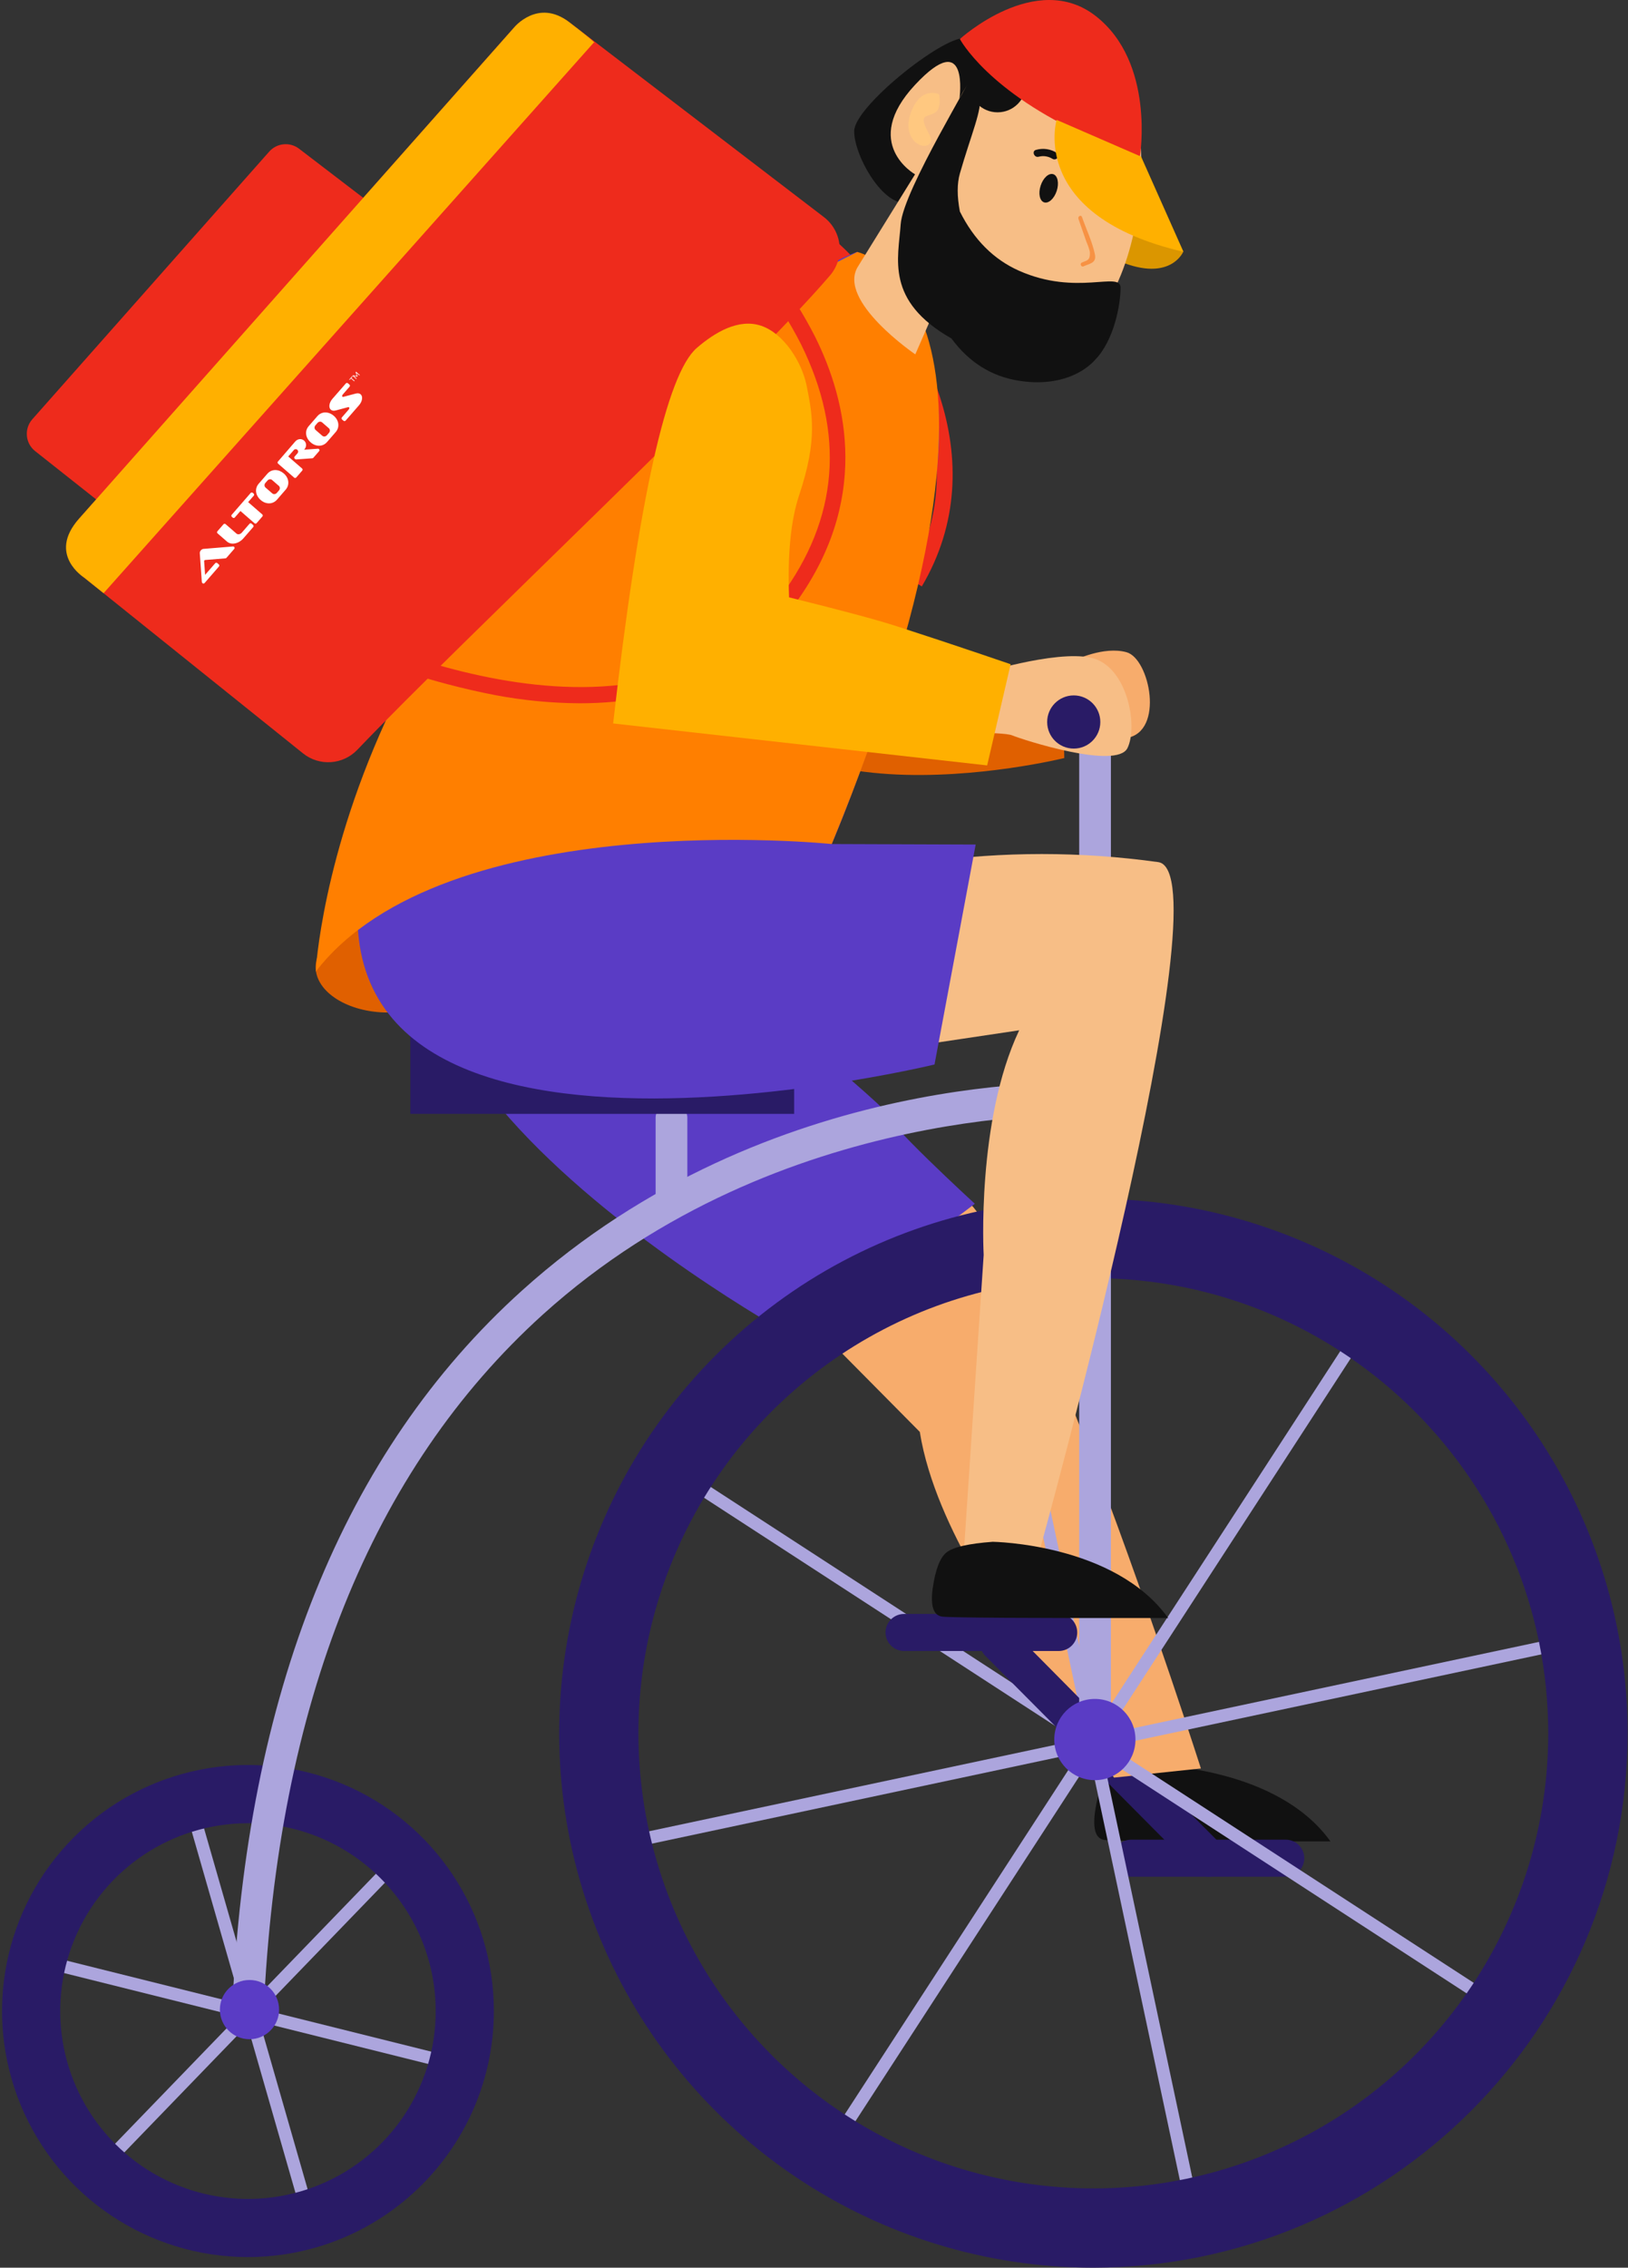 <svg id="exokj98wo1qn1" xmlns="http://www.w3.org/2000/svg" xmlns:xlink="http://www.w3.org/1999/xlink" viewBox="0 0 385 536" shape-rendering="geometricPrecision" text-rendering="geometricPrecision" width="385" height="536"><rect x="0" y="0" width="385" height="536" fill="#333333" stroke="none"/><style><![CDATA[#exokj98wo1qn11_tr {animation: exokj98wo1qn11_tr__tr 4000ms linear infinite normal forwards}@keyframes exokj98wo1qn11_tr__tr { 0% {transform: translate(165.332px,167.687px) rotate(0deg)} 100% {transform: translate(165.332px,167.687px) rotate(360deg)} }#exokj98wo1qn22_tr {animation: exokj98wo1qn22_tr__tr 4000ms linear infinite normal forwards}@keyframes exokj98wo1qn22_tr__tr { 0% {transform: translate(73.721px,74.624px) rotate(0deg)} 100% {transform: translate(73.721px,74.624px) rotate(360deg)} }#exokj98wo1qn79_to {animation: exokj98wo1qn79_to__to 4000ms linear infinite normal forwards}@keyframes exokj98wo1qn79_to__to { 0% {transform: translate(265.558px,36.686px)} 7.5% {transform: translate(265.558px,36.686px)} 12.5% {transform: translate(263.1px,44.5px)} 17.5% {transform: translate(265.342px,36.808px)} 50% {transform: translate(265.359px,36.799px)} 55% {transform: translate(263.1px,44.5px)} 60% {transform: translate(265.342px,36.177px)} 90% {transform: translate(265.558px,36.228px)} 95% {transform: translate(263.1px,44.5px)} 100% {transform: translate(265.342px,36.123px)} }]]></style><g id="exokj98wo1qn2"><g id="exokj98wo1qn3" transform="matrix(1 0 0 1 -15 0)"><path id="exokj98wo1qn4" d="M269,156.12C269,156.12,275.99,152.64,281.435,154.17C286.88,155.7,290.435,172.95,281.435,174.435C272.435,175.92,269,156.12,269,156.12Z" fill="rgb(247,172,108)" stroke="none" stroke-width="1"/><path id="exokj98wo1qn5" d="M294.894,413.683C294.894,413.683,278.638,437.531,285.841,458C305.123,430.547,315.25,415.9,316.223,414.061C317.196,412.222,315.817,410.334,312.086,408.397C308.038,406.346,305.068,405.611,303.176,406.193C301.248,406.786,298.487,409.282,294.894,413.683Z" transform="matrix(-0.574 0.819 0.819 0.574 118.613 -61.746)" fill="rgb(17,17,17)" stroke="none" stroke-width="1"/><path id="exokj98wo1qn6" d="M300.845,443.595C299.676,443.596,298.557,443.126,297.74,442.29L275.24,419.625C274.051,418.534,273.558,416.878,273.957,415.315C274.356,413.751,275.583,412.534,277.149,412.146C278.715,411.758,280.368,412.263,281.45,413.46L303.95,436.14C304.771,436.959,305.232,438.071,305.232,439.23C305.232,440.389,304.771,441.501,303.95,442.32C303.118,443.13,302.006,443.586,300.845,443.595Z" fill="rgb(41,27,102)" stroke="none" stroke-width="1"/><path id="exokj98wo1qn7" d="M319.13,443.595L282.5,443.595C280.081,443.595,278.12,441.634,278.12,439.215C278.12,436.796,280.081,434.835,282.5,434.835L319.07,434.835C320.635,434.835,322.081,435.67,322.863,437.025C323.646,438.38,323.646,440.05,322.863,441.405C322.081,442.76,320.635,443.595,319.07,443.595L319.13,443.595Z" fill="rgb(41,27,102)" stroke="none" stroke-width="1"/><path id="exokj98wo1qn8" d="M178.385,237.57C178.385,237.57,212.06,294.405,238.385,281.595C253.25,274.35,299.615,419.99,299,418L278.45,420.165L255.605,387C255.605,387,236.225,361.845,232.52,338.445L184.625,290.085L178.385,237.57Z" fill="rgb(247,172,108)" stroke="none" stroke-width="1"/><path id="exokj98wo1qn9" d="M245.54,284.535C245.54,284.535,222.95,263.805,224.765,262.95C197.765,237.345,161.765,216.99,137.375,188.91C63.38,240.03,203.375,316.41,203.375,316.41L245.6,284.475L245.54,284.535Z" fill="rgb(90,60,197)" stroke="none" stroke-width="1"/><g id="exokj98wo1qn10" transform="matrix(1 0 0 1 108.241 244.331)"><g id="exokj98wo1qn11_tr" transform="translate(165.332,167.687) rotate(0)"><g id="exokj98wo1qn11" transform="translate(-119.5,-119)"><g id="exokj98wo1qn12" transform="matrix(1 0 0 1 -1371 -588)"><g id="exokj98wo1qn13" transform="matrix(1 0 0 1 1232 296)"><g id="exokj98wo1qn14" transform="matrix(1 0 0 1 132.241 283.331)"><g id="exokj98wo1qn15" transform="matrix(1 0 0 1 6.759 8.669)"><rect id="exokj98wo1qn16" width="3" height="242" rx="0" ry="0" transform="matrix(-0.208 -0.978 -0.978 0.208 238.168 95.31)" fill="rgb(172,165,221)" fill-rule="evenodd" stroke="none" stroke-width="1"/><rect id="exokj98wo1qn17" width="3" height="242" rx="0" ry="0" transform="matrix(-0.978 0.208 0.208 0.978 95.81 0.332)" fill="rgb(172,165,221)" fill-rule="evenodd" stroke="none" stroke-width="1"/><rect id="exokj98wo1qn18" width="3" height="242" rx="0" ry="0" transform="matrix(-0.545 0.839 0.839 0.545 18.838 51.841)" fill="rgb(172,165,221)" fill-rule="evenodd" stroke="none" stroke-width="1"/><rect id="exokj98wo1qn19" width="3" height="242" rx="0" ry="0" transform="matrix(-0.839 -0.545 -0.545 0.839 186.659 18.338)" fill="rgb(172,165,221)" fill-rule="evenodd" stroke="none" stroke-width="1"/></g></g></g></g></g></g><path id="exokj98wo1qn20" d="M165.334,291.664C114.238,291.664,68.173,260.884,48.62,213.678C29.067,166.472,39.875,112.135,76.005,76.005C112.135,39.875,166.472,29.067,213.678,48.62C260.884,68.173,291.664,114.238,291.664,165.334C291.589,235.073,235.073,291.589,165.334,291.664ZM165.334,57.769C121.819,57.763,82.586,83.971,65.931,124.173C49.275,164.374,58.479,210.65,89.248,241.419C120.018,272.189,166.293,281.392,206.495,264.737C246.696,248.082,272.905,208.848,272.899,165.334C272.833,105.955,224.713,57.835,165.334,57.769Z" fill="rgb(41,27,102)" stroke="none" stroke-width="1"/></g><g id="exokj98wo1qn21" transform="matrix(1 0 0 1 0.483 401.178)"><g id="exokj98wo1qn22_tr" transform="translate(73.721,74.624) rotate(0)"><g id="exokj98wo1qn22" transform="translate(-48.5,-48.5)"><g id="exokj98wo1qn23" transform="matrix(1 0 0 1 -1243 -724)"><g id="exokj98wo1qn24" transform="matrix(1 0 0 1 1232 296)"><g id="exokj98wo1qn25" transform="matrix(1 0 0 1 0.483 417.178)"><g id="exokj98wo1qn26" transform="matrix(1 0 0 1 10.517 10.822)"><rect id="exokj98wo1qn27" width="99" height="3" rx="0" ry="0" transform="matrix(0.97 0.242 -0.242 0.97 0.833 35.069)" fill="rgb(172,165,221)" fill-rule="evenodd" stroke="none" stroke-width="1"/><rect id="exokj98wo1qn28" width="99" height="3" rx="0" ry="0" transform="matrix(0.276 0.961 -0.961 0.276 36.298 0.504)" fill="rgb(172,165,221)" fill-rule="evenodd" stroke="none" stroke-width="1"/><rect id="exokj98wo1qn29" width="99" height="3" rx="0" ry="0" transform="matrix(-0.695 0.719 -0.719 -0.695 83.965 13.935)" fill="rgb(172,165,221)" fill-rule="evenodd" stroke="none" stroke-width="1"/></g></g></g></g></g></g><path id="exokj98wo1qn30" d="M73.172,132.312C49.647,132.318,28.436,118.151,19.431,96.419C10.426,74.686,15.401,49.669,32.035,33.035C48.669,16.401,73.686,11.426,95.419,20.431C117.151,29.436,131.318,50.647,131.312,74.172C131.27,106.264,105.264,132.27,73.172,132.312ZM73.172,29.772C55.212,29.766,39.018,40.579,32.141,57.17C25.264,73.761,29.059,92.861,41.756,105.562C54.453,118.263,73.551,122.065,90.144,115.193C106.737,108.322,117.557,92.131,117.557,74.172C117.524,49.67,97.674,29.813,73.172,29.772L73.172,29.772Z" fill="rgb(41,27,102)" stroke="none" stroke-width="1"/></g><path id="exokj98wo1qn31" d="M229,48C234.658,48,250.91,25.968,250.91,20.31C250.91,14.652,248.658,9,243,9C237.342,9,217,25.342,217,31C217,36.658,223.342,48,229,48Z" fill="rgb(17,17,17)" stroke="none" stroke-width="1"/><path id="exokj98wo1qn32" d="M294.815,59.52C294.815,59.52,292.01,66.255,281.015,62.25C270.02,58.245,287.915,53.07,287.915,53.07L294.815,59.52Z" fill="rgb(219,150,0)" stroke="none" stroke-width="1"/><path id="exokj98wo1qn33" d="M233,138.6L229.775,136.695C246.05,109.2,230.615,77.295,208.1,57.885L210.56,55.035C234.23,75.48,250.355,109.245,233,138.6Z" fill="rgb(238,43,28)" stroke="none" stroke-width="1"/><path id="exokj98wo1qn34" d="M214.835,83.685C214.835,83.685,181.655,96.96,182.87,148.275C184.085,199.59,266.69,179.175,266.69,179.175L266.21,157.395C266.21,157.395,212,162.945,224.825,124.65C237.65,86.355,214.835,83.685,214.835,83.685Z" fill="rgb(224,96,0)" stroke="none" stroke-width="1"/><ellipse id="exokj98wo1qn35" rx="17.115" ry="10.77" transform="matrix(1 0 0 1 106.76 228.555)" fill="rgb(224,96,0)" stroke="none" stroke-width="1"/><rect id="exokj98wo1qn36" width="5.715" height="14.475" rx="0" ry="0" transform="matrix(1 0 0 1 170.945 252.405)" fill="rgb(194,195,201)" stroke="none" stroke-width="1"/><rect id="exokj98wo1qn37" width="5.715" height="18.84" rx="0" ry="0" transform="matrix(1 0 0 1 271.115 159.57)" fill="rgb(194,195,201)" stroke="none" stroke-width="1"/><path id="exokj98wo1qn38" d="M73.655,479.1L73.49,479.1C72.496,479.061,71.559,478.628,70.886,477.896C70.214,477.163,69.86,476.193,69.905,475.2C73.19,400.35,96.23,343.11,138.395,305.085C197.165,252.075,271.07,255.81,274.19,256.005C276.261,256.129,277.839,257.909,277.715,259.98C277.591,262.051,275.811,263.629,273.74,263.505C273.005,263.505,199.73,259.83,143.345,310.74C102.845,347.37,80.585,402.825,77.345,475.545C77.243,477.517,75.629,479.071,73.655,479.1Z" fill="rgb(172,165,221)" stroke="none" stroke-width="1"/><path id="exokj98wo1qn39" d="M267.965,409.62C266.796,409.621,265.677,409.151,264.86,408.315L248,391.365C246.298,389.646,246.311,386.872,248.03,385.17C249.749,383.468,252.523,383.481,254.225,385.2L271.025,402.165C271.846,402.984,272.307,404.096,272.307,405.255C272.307,406.414,271.846,407.526,271.025,408.345C270.204,409.144,269.11,409.6,267.965,409.62Z" fill="rgb(41,27,102)" stroke="none" stroke-width="1"/><path id="exokj98wo1qn40" d="M265.37,390.24L228.8,390.24C226.381,390.24,224.42,388.279,224.42,385.86C224.42,383.441,226.381,381.48,228.8,381.48L265.37,381.48C267.789,381.48,269.75,383.441,269.75,385.86C269.75,388.279,267.789,390.24,265.37,390.24Z" fill="rgb(41,27,102)" stroke="none" stroke-width="1"/><path id="exokj98wo1qn41" d="M273.965,413.415C271.894,413.415,270.215,411.736,270.215,409.665L270.215,175.2C270.215,173.129,271.894,171.45,273.965,171.45C276.036,171.45,277.715,173.129,277.715,175.2L277.715,409.665C277.715,411.736,276.036,413.415,273.965,413.415Z" fill="rgb(172,165,221)" stroke="none" stroke-width="1"/><path id="exokj98wo1qn42" d="M173.795,288.21C171.724,288.21,170.045,286.531,170.045,284.46L170.045,264C170.219,262.059,171.846,260.571,173.795,260.571C175.744,260.571,177.371,262.059,177.545,264L177.545,284.415C177.557,285.417,177.167,286.383,176.463,287.096C175.758,287.809,174.797,288.21,173.795,288.21L173.795,288.21Z" fill="rgb(172,165,221)" stroke="none" stroke-width="1"/><path id="exokj98wo1qn43" d="M233.825,203.775C252.102,201.23,270.643,201.23,288.92,203.775C305.27,206.205,261,366,261,366L243,366L247.625,296.625C247.625,296.625,245.87,264.93,256.025,243.525L209.315,250.5L233.825,203.775Z" fill="rgb(247,190,134)" stroke="none" stroke-width="1"/><rect id="exokj98wo1qn44" width="90.765" height="20.415" rx="9.975" ry="0" transform="matrix(1 0 0 1 112.04 242.865)" fill="rgb(41,27,102)" stroke="none" stroke-width="1"/><circle id="exokj98wo1qn45" r="9.6" transform="matrix(1 0 0 1 273.92 411.165)" fill="rgb(90,60,197)" stroke="none" stroke-width="1"/><circle id="exokj98wo1qn46" r="7" transform="matrix(1 0 0 1 74 475)" fill="rgb(90,60,197)" stroke="none" stroke-width="1"/><path id="exokj98wo1qn47" d="M236,251.61C236,251.61,64.28,293.295,106.1,186.72C145.535,86.22,217.715,59.52,217.715,59.52C217.715,59.52,242.51,72.24,236,115.5C229.49,158.76,211.685,199.5,211.685,199.5L245.735,199.62L236,251.61Z" fill="rgb(90,60,197)" stroke="none" stroke-width="1"/><path id="exokj98wo1qn48" d="M211.7,199.5C211.7,199.5,120.2,190.05,89.66,229.665C89.66,229.665,95.18,119.535,217.73,59.565C217.73,59.52,265.04,69.87,211.7,199.5Z" fill="rgb(255,127,0)" stroke="none" stroke-width="1"/><path id="exokj98wo1qn49" d="M152.135,166.23C145.431,166.196,138.743,165.553,132.155,164.31C117.123,161.404,102.541,156.521,88.79,149.79L90.5,146.46C91.25,146.85,166.565,185.46,199.535,141.09C213.305,122.595,214.925,102.465,204.38,81.27C199.226,71.211,192.33,62.145,184.01,54.495L186.44,51.645C195.158,59.565,202.365,69.004,207.71,79.5C215.48,95.04,220.88,118.725,202.58,143.325C191.315,158.475,174.08,166.23,152.135,166.23Z" fill="rgb(238,43,28)" stroke="none" stroke-width="1"/><path id="exokj98wo1qn50" d="M119.3,67.74C108.575,80.25,76.55,117.435,62.765,131.835C60.909,133.765,57.892,133.973,55.79,132.315L23.3,106.62C22.187,105.734,21.485,104.431,21.358,103.014C21.23,101.598,21.688,100.19,22.625,99.12L78.665,35.835C80.472,33.795,83.547,33.494,85.715,35.145L118.505,60.225C119.64,61.093,120.368,62.39,120.519,63.812C120.669,65.233,120.228,66.653,119.3,67.74Z" fill="rgb(238,43,28)" stroke="none" stroke-width="1"/><path id="exokj98wo1qn51" d="M245.99,159.465C245.99,159.465,264.38,153.6,272.99,155.46C281.6,157.32,284.195,171.615,281.63,176.82C279.065,182.025,256.73,174.81,254.375,173.82C252.02,172.83,236.21,173.325,236.21,173.325L245.99,159.465Z" fill="rgb(247,190,134)" stroke="none" stroke-width="1"/><path id="exokj98wo1qn52" d="M211.28,65.115C191.57,88.095,124.82,150.765,99.5,177.225C96.096,180.782,90.543,181.159,86.69,178.095L34.865,136.5C32.8,134.874,31.498,132.468,31.265,129.85C31.032,127.233,31.89,124.635,33.635,122.67L136.61,6.465C139.94,2.714,145.602,2.17,149.585,5.22L209.825,51.3C211.914,52.895,213.254,55.28,213.529,57.894C213.805,60.508,212.991,63.12,211.28,65.115Z" fill="rgb(238,43,28)" stroke="none" stroke-width="1"/><path id="exokj98wo1qn53" d="M275.21,170.655C275.21,174.126,272.396,176.94,268.925,176.94C265.454,176.94,262.64,174.126,262.64,170.655C262.64,167.184,265.454,164.37,268.925,164.37C272.396,164.37,275.21,167.184,275.21,170.655Z" fill="rgb(41,27,102)" stroke="none" stroke-width="1"/><path id="exokj98wo1qn54" d="M217.895,63L231.395,41.205C231.395,41.205,218.45,33.93,231.395,20.055C244.34,6.18,241.895,23.355,241.895,23.355C241.895,23.355,248.6,7.5,269,6.765C289.4,6.03,290.96,64.92,269,80.115C247.04,95.31,237.155,70.725,237.155,70.725L231.455,83.76C231.455,83.76,212.84,71.1,217.895,63Z" fill="rgb(247,190,134)" stroke="none" stroke-width="1"/><circle id="exokj98wo1qn55" r="6.75" transform="matrix(1 0 0 1 250.91 19.8)" fill="rgb(17,17,17)" stroke="none" stroke-width="1"/><path id="exokj98wo1qn56" d="M242,9.224C242,9.224,248.543,21.737,272.767,32.472C276.316,34.036,280.241,35.568,284.576,37C284.576,37,288.223,14.789,274.124,3.791C260.025,-7.207,242,9.224,242,9.224Z" fill="rgb(238,43,28)" stroke="none" stroke-width="1"/><path id="exokj98wo1qn57" d="M244,19C246.18,16.72,228.555,44.915,228,53C227.445,61.085,224.295,71.075,240,80C244.167,85.657,249.5,88.99,256,90C265.75,91.515,271.57,87.758,273.965,85.065C278.465,80.445,280,72,280,68C280,64,269.621,70.054,256,64C250,61.333,245.333,56.667,242,50C241.313,46.398,241.313,43.398,242,41C244.629,31.823,247.421,25.604,246.611,22.907C246.099,21.2,245.228,19.898,244,19Z" fill="rgb(17,17,17)" stroke="none" stroke-width="1"/><path id="exokj98wo1qn58" d="M237.08,22.305C237.08,22.305,232.85,20.13,230.435,26.55C228.02,32.97,233.525,35.985,235.01,33.75C235.745,32.67,233.975,30.9,233.51,28.98C233.045,27.06,234.71,27.6,236.225,26.55C237.74,25.5,237.08,22.305,237.08,22.305Z" fill="rgb(255,200,128)" stroke="none" stroke-width="1"/><path id="exokj98wo1qn59" d="M155.42,10.065L39.5,140.205L34.865,136.5C34.865,136.5,26.18,131.085,33.635,122.67L136.61,6.465C136.61,6.465,142.22,-0.42,149.585,5.22C156.95,10.86,155.42,10.065,155.42,10.065Z" fill="rgb(255,176,0)" stroke="none" stroke-width="1"/><path id="exokj98wo1qn60" d="M205.715,90.96C204.55,85.465,200.324,78.793,195,77C189.676,75.207,184.047,78.559,179.795,82.23C172.655,88.35,166.057,117.94,160,171C218.967,177.61,248.45,180.915,248.45,180.915L254,157C254,157,240.621,152.398,227,148C222.288,146.479,213.823,144.21,201.603,141.193C201.221,130.987,202.02,122.923,204,117C208.47,103.65,207.035,97.635,205.715,90.96Z" fill="rgb(255,176,0)" stroke="none" stroke-width="1"/><g id="exokj98wo1qn61" transform="matrix(0.656 -0.755 0.755 0.656 58.398 134.428)"><path id="exokj98wo1qn62" d="M39.62,2.943C39.673,2.813,39.799,2.727,39.94,2.727L39.967,2.727C39.977,2.726,39.988,2.725,40,2.725C40.004,2.725,40.01,2.725,40.015,2.726C40.032,2.726,40.05,2.727,40.069,2.727C40.701,2.727,41.216,2.244,41.216,1.649C41.216,1.056,40.701,0.573,40.069,0.573C40.05,0.573,40.03,0.574,40.011,0.574C40.006,0.575,40,0.575,39.994,0.575C39.974,0.575,39.952,0.573,39.933,0.57L34.186,0.593L33.758,0.592L33.758,5.628L35.922,5.628L35.922,1.295C35.922,1.102,36.077,0.946,36.267,0.946L38.219,0.946C38.245,0.943,38.271,0.942,38.297,0.942C38.802,0.942,39.213,1.359,39.213,1.871C39.213,2.365,38.821,2.778,38.337,2.798C38.328,2.799,38.319,2.799,38.31,2.799L37.222,2.799L37.222,2.93L39.924,5.629L42.004,5.629L39.697,3.325C39.597,3.225,39.567,3.075,39.62,2.943" fill="rgb(0,0,0)" stroke="none" stroke-width="1"/><path id="exokj98wo1qn63" d="M39.933,0.22L39.932,0.22L34.185,0.243L33.758,0.242L33.758,0.242C33.666,0.242,33.578,0.278,33.514,0.344C33.448,0.41,33.412,0.498,33.412,0.591L33.412,5.628C33.412,5.82,33.567,5.977,33.758,5.977L35.922,5.977C36.113,5.977,36.267,5.82,36.267,5.628L36.267,1.295L38.218,1.295C38.229,1.295,38.239,1.294,38.248,1.294C38.265,1.292,38.281,1.292,38.297,1.292C38.611,1.292,38.867,1.551,38.867,1.871C38.867,2.177,38.623,2.437,38.322,2.449L37.222,2.45C37.031,2.45,36.876,2.607,36.876,2.8L36.876,2.93C36.876,3.023,36.913,3.113,36.978,3.179L39.681,5.877C39.746,5.942,39.833,5.979,39.924,5.979L42.004,5.979C42.144,5.979,42.27,5.892,42.324,5.762C42.376,5.631,42.347,5.48,42.247,5.38L39.939,3.076L39.966,3.076C39.978,3.076,39.989,3.076,40.001,3.075C40.022,3.076,40.045,3.076,40.069,3.076C40.892,3.076,41.561,2.437,41.561,1.65C41.561,0.864,40.892,0.224,40.069,0.224C40.044,0.224,40.019,0.224,39.995,0.226C39.974,0.222,39.954,0.22,39.933,0.22" fill="rgb(255,255,255)" stroke="none" stroke-width="1"/><path id="exokj98wo1qn64" d="M48.166,0.6L47.969,0.592L44.864,0.592L44.716,0.597C43.479,0.667,42.608,1.707,42.608,3.13C42.608,4.578,43.557,5.629,44.864,5.629L47.975,5.629C49.286,5.629,50.237,4.579,50.237,3.132C50.237,1.735,49.386,0.693,48.166,0.6L48.166,0.6ZM47.947,4.166C47.947,4.765,47.435,5.253,46.807,5.253L46.033,5.253C45.405,5.253,44.893,4.765,44.893,4.166L44.893,2.055C44.893,1.456,45.405,0.969,46.033,0.969L46.807,0.969C47.435,0.969,47.947,1.456,47.947,2.055L47.947,4.166Z" fill="rgb(0,0,0)" stroke="none" stroke-width="1"/><path id="exokj98wo1qn65" d="M47.969,0.243L44.864,0.243L44.706,0.247C43.265,0.328,42.264,1.513,42.264,3.13C42.264,4.781,43.357,5.979,44.864,5.979L47.976,5.979C49.487,5.979,50.583,4.782,50.583,3.133C50.583,1.545,49.599,0.36,48.192,0.251L47.982,0.243C47.978,0.243,47.973,0.243,47.969,0.243L47.969,0.243ZM46.033,4.903C45.595,4.903,45.239,4.572,45.239,4.166L45.239,2.055C45.239,1.649,45.595,1.318,46.033,1.318L46.807,1.318C47.244,1.318,47.601,1.649,47.601,2.055L47.601,4.166C47.601,4.573,47.245,4.903,46.807,4.903L46.033,4.903Z" fill="rgb(255,255,255)" stroke="none" stroke-width="1"/><path id="exokj98wo1qn66" d="M57.783,3.889C57.781,3.888,57.78,3.887,57.78,3.887L55.204,2.142C55.179,2.125,55.156,2.105,55.136,2.082C55.043,1.975,54.994,1.846,54.994,1.71C54.994,1.391,55.247,1.069,55.816,1.069L58.236,1.069L58.236,0.601L53.407,0.592C52.423,0.592,51.56,1.088,51.56,1.654C51.56,1.982,51.846,2.224,52.019,2.339L52.019,2.339L52.02,2.34L52.021,2.341L54.598,4.085C54.622,4.102,54.646,4.123,54.665,4.146C54.758,4.253,54.808,4.382,54.808,4.517C54.808,4.835,54.553,5.158,53.984,5.158L51.556,5.158L51.556,5.626L56.393,5.635C57.377,5.635,58.24,5.139,58.24,4.573C58.241,4.244,57.954,4.003,57.783,3.889" fill="rgb(0,0,0)" stroke="none" stroke-width="1"/><path id="exokj98wo1qn67" d="M53.408,0.243L53.407,0.243C52.198,0.243,51.214,0.876,51.214,1.653C51.214,2.019,51.432,2.365,51.828,2.63C51.828,2.631,51.829,2.631,51.829,2.631L54.406,4.375C54.443,4.419,54.462,4.466,54.462,4.517C54.462,4.697,54.279,4.809,53.984,4.809L51.556,4.809C51.365,4.809,51.21,4.965,51.21,5.158L51.21,5.626C51.21,5.818,51.365,5.975,51.555,5.975L56.392,5.984C57.602,5.984,58.586,5.352,58.586,4.574C58.586,4.209,58.368,3.863,57.974,3.598L55.395,1.852C55.357,1.808,55.338,1.76,55.338,1.71C55.338,1.531,55.521,1.419,55.816,1.419L58.236,1.419C58.426,1.419,58.581,1.262,58.581,1.07L58.581,0.602C58.581,0.409,58.426,0.253,58.236,0.252L53.408,0.243Z" fill="rgb(255,255,255)" stroke="none" stroke-width="1"/><path id="exokj98wo1qn68" d="M30.13,0.6L29.933,0.592L26.828,0.592L26.68,0.597C25.442,0.667,24.572,1.707,24.572,3.13C24.572,4.578,25.52,5.629,26.828,5.629L29.939,5.629C31.249,5.629,32.201,4.579,32.201,3.132C32.201,1.735,31.349,0.693,30.13,0.6L30.13,0.6ZM29.91,4.166C29.91,4.765,29.399,5.253,28.77,5.253L27.997,5.253C27.368,5.253,26.856,4.765,26.856,4.166L26.856,2.055C26.856,1.456,27.367,0.969,27.997,0.969L28.77,0.969C29.399,0.969,29.91,1.456,29.91,2.055L29.91,4.166L29.91,4.166Z" fill="rgb(255,255,255)" stroke="none" stroke-width="1"/><path id="exokj98wo1qn69" d="M29.933,0.243L26.828,0.243L26.671,0.247C25.228,0.328,24.226,1.513,24.226,3.13C24.226,4.781,25.321,5.979,26.828,5.979L29.939,5.979C31.45,5.979,32.546,4.782,32.546,3.133C32.546,1.545,31.564,0.36,30.156,0.251L29.946,0.243C29.941,0.243,29.937,0.243,29.933,0.243L29.933,0.243ZM27.997,4.903C27.558,4.903,27.202,4.572,27.202,4.166L27.202,2.055C27.202,1.649,27.558,1.318,27.997,1.318L28.77,1.318C29.208,1.318,29.565,1.649,29.565,2.055L29.565,4.166C29.565,4.573,29.208,4.903,28.77,4.903L27.997,4.903Z" fill="rgb(255,255,255)" stroke="none" stroke-width="1"/><path id="exokj98wo1qn70" d="M5.969,0.243C5.715,0.243,5.479,0.328,5.319,0.475C5.315,0.478,5.306,0.487,5.303,0.49L0.589,5.209C0.503,5.286,0.434,5.385,0.388,5.493C0.343,5.601,0.356,5.725,0.418,5.822C0.482,5.92,0.591,5.979,0.706,5.979L1.421,5.979L2.241,5.979L5.897,5.979C6.087,5.979,6.243,5.822,6.243,5.629L6.243,5.152C6.243,4.959,6.087,4.803,5.897,4.803L2.252,4.803L4.546,2.51C4.594,2.467,4.658,2.44,4.731,2.44C4.806,2.44,4.879,2.471,4.928,2.525C4.932,2.53,4.937,2.534,4.942,2.539L8.363,5.881C8.428,5.944,8.514,5.979,8.604,5.979L11.403,5.979C11.544,5.979,11.671,5.892,11.724,5.76C11.777,5.628,11.745,5.477,11.643,5.378L6.649,0.504C6.493,0.341,6.242,0.243,5.969,0.243" fill="rgb(255,255,255)" stroke="none" stroke-width="1"/><path id="exokj98wo1qn71" d="M23.934,0.863L23.934,0.592L17.095,0.592L17.095,0.863L19.125,0.863C19.316,0.863,19.471,1.019,19.471,1.211L19.471,5.629L21.558,5.629L21.558,1.212C21.558,1.019,21.713,0.863,21.904,0.863L23.934,0.863L23.934,0.863Z" fill="rgb(255,255,255)" stroke="none" stroke-width="1"/><path id="exokj98wo1qn72" d="M23.934,0.243L17.095,0.243C16.904,0.243,16.75,0.399,16.75,0.592L16.75,0.863C16.75,1.056,16.904,1.212,17.095,1.212L19.125,1.212L19.125,5.629C19.125,5.822,19.28,5.979,19.471,5.979L21.558,5.979C21.749,5.979,21.904,5.822,21.904,5.629L21.904,1.212L23.934,1.212C24.125,1.212,24.279,1.056,24.279,0.863L24.279,0.592C24.279,0.399,24.125,0.243,23.934,0.243" fill="rgb(255,255,255)" stroke="none" stroke-width="1"/><path id="exokj98wo1qn73" d="M14.135,0.243L11.933,0.243C11.743,0.243,11.588,0.399,11.588,0.592L11.588,3.572C11.597,4.9,13.002,5.979,14.719,5.979L14.747,5.979L14.78,5.978C14.787,5.979,14.792,5.979,14.8,5.979L18.249,5.979C18.44,5.979,18.595,5.822,18.595,5.629L18.595,5.16C18.595,4.968,18.44,4.811,18.249,4.811L15.433,4.811C14.892,4.78,14.483,4.434,14.483,4.008L14.483,1.201C14.483,1.184,14.482,1.167,14.48,1.15L14.48,0.592C14.48,0.399,14.325,0.243,14.135,0.243" fill="rgb(255,255,255)" stroke="none" stroke-width="1"/><polygon id="exokj98wo1qn74" points="60.527,0.254 60.527,0.394 60.059,0.394 60.059,1.419 59.904,1.419 59.904,0.394 59.436,0.394 59.436,0.254" fill="rgb(255,255,255)" stroke="none" stroke-width="1"/><polygon id="exokj98wo1qn75" points="60.772,0.254 61.265,1.031 61.76,0.254 61.903,0.254 61.903,1.419 61.747,1.419 61.747,0.551 61.264,1.303 60.785,0.55 60.785,1.419 60.63,1.419 60.63,0.254" fill="rgb(255,255,255)" stroke="none" stroke-width="1"/></g><path id="exokj98wo1qn76" d="M270.061,60.164C270.666,57.185,272.129,54.148,273.131,51.284C273.329,50.684,274.176,51.134,273.967,51.723L272.085,57.139C271.75,57.881,271.481,58.654,271.282,59.448C271.084,61.7,272.063,61.527,273.175,62.069C273.725,62.335,273.296,63.224,272.746,62.947C271.381,62.3,269.653,62.22,270.061,60.164Z" transform="matrix(-1 0 0 1 544 0)" fill="rgb(247,146,68)" stroke="none" stroke-width="1"/><path id="exokj98wo1qn77" d="M256.48,360.898C256.48,360.898,240.225,384.746,247.428,405.215C266.71,377.762,276.837,363.116,277.81,361.276C278.783,359.437,277.404,357.549,273.673,355.612C269.625,353.561,266.655,352.826,264.763,353.408C262.835,354.001,260.074,356.498,256.48,360.898Z" transform="matrix(-0.574 0.819 0.819 0.574 101.405 -52.788)" fill="rgb(17,17,17)" stroke="none" stroke-width="1"/><ellipse id="exokj98wo1qn78" rx="2" ry="3.5" transform="matrix(0.951 0.309 -0.309 0.951 263 44.5)" fill="rgb(17,17,17)" stroke="none" stroke-width="1"/><g id="exokj98wo1qn79_to" transform="translate(265.558,36.686)"><circle id="exokj98wo1qn79" r="27.5" transform="rotate(14.036) scale(0.105,0.137) translate(0,0)" fill="rgb(247,190,134)" stroke="none" stroke-width="1"/></g><path id="exokj98wo1qn80" d="M264.915,34.95C263.293,34.307,261.474,34.387,259.915,35.17C258.915,35.65,259.865,37.09,260.845,36.61C261.874,36.12,263.058,36.07,264.125,36.47C265.155,36.86,265.945,35.34,264.915,34.95Z" transform="matrix(0.982 0.191 -0.195 1.001 11.617 -49.422)" fill="rgb(17,17,17)" stroke="none" stroke-width="1"/><path id="exokj98wo1qn81" d="M264.875,28.335C264.875,28.335,258.14,51,294.875,59.52L284.855,37.02L264.875,28.335Z" fill="rgb(255,176,0)" stroke="none" stroke-width="1"/></g></g></svg>